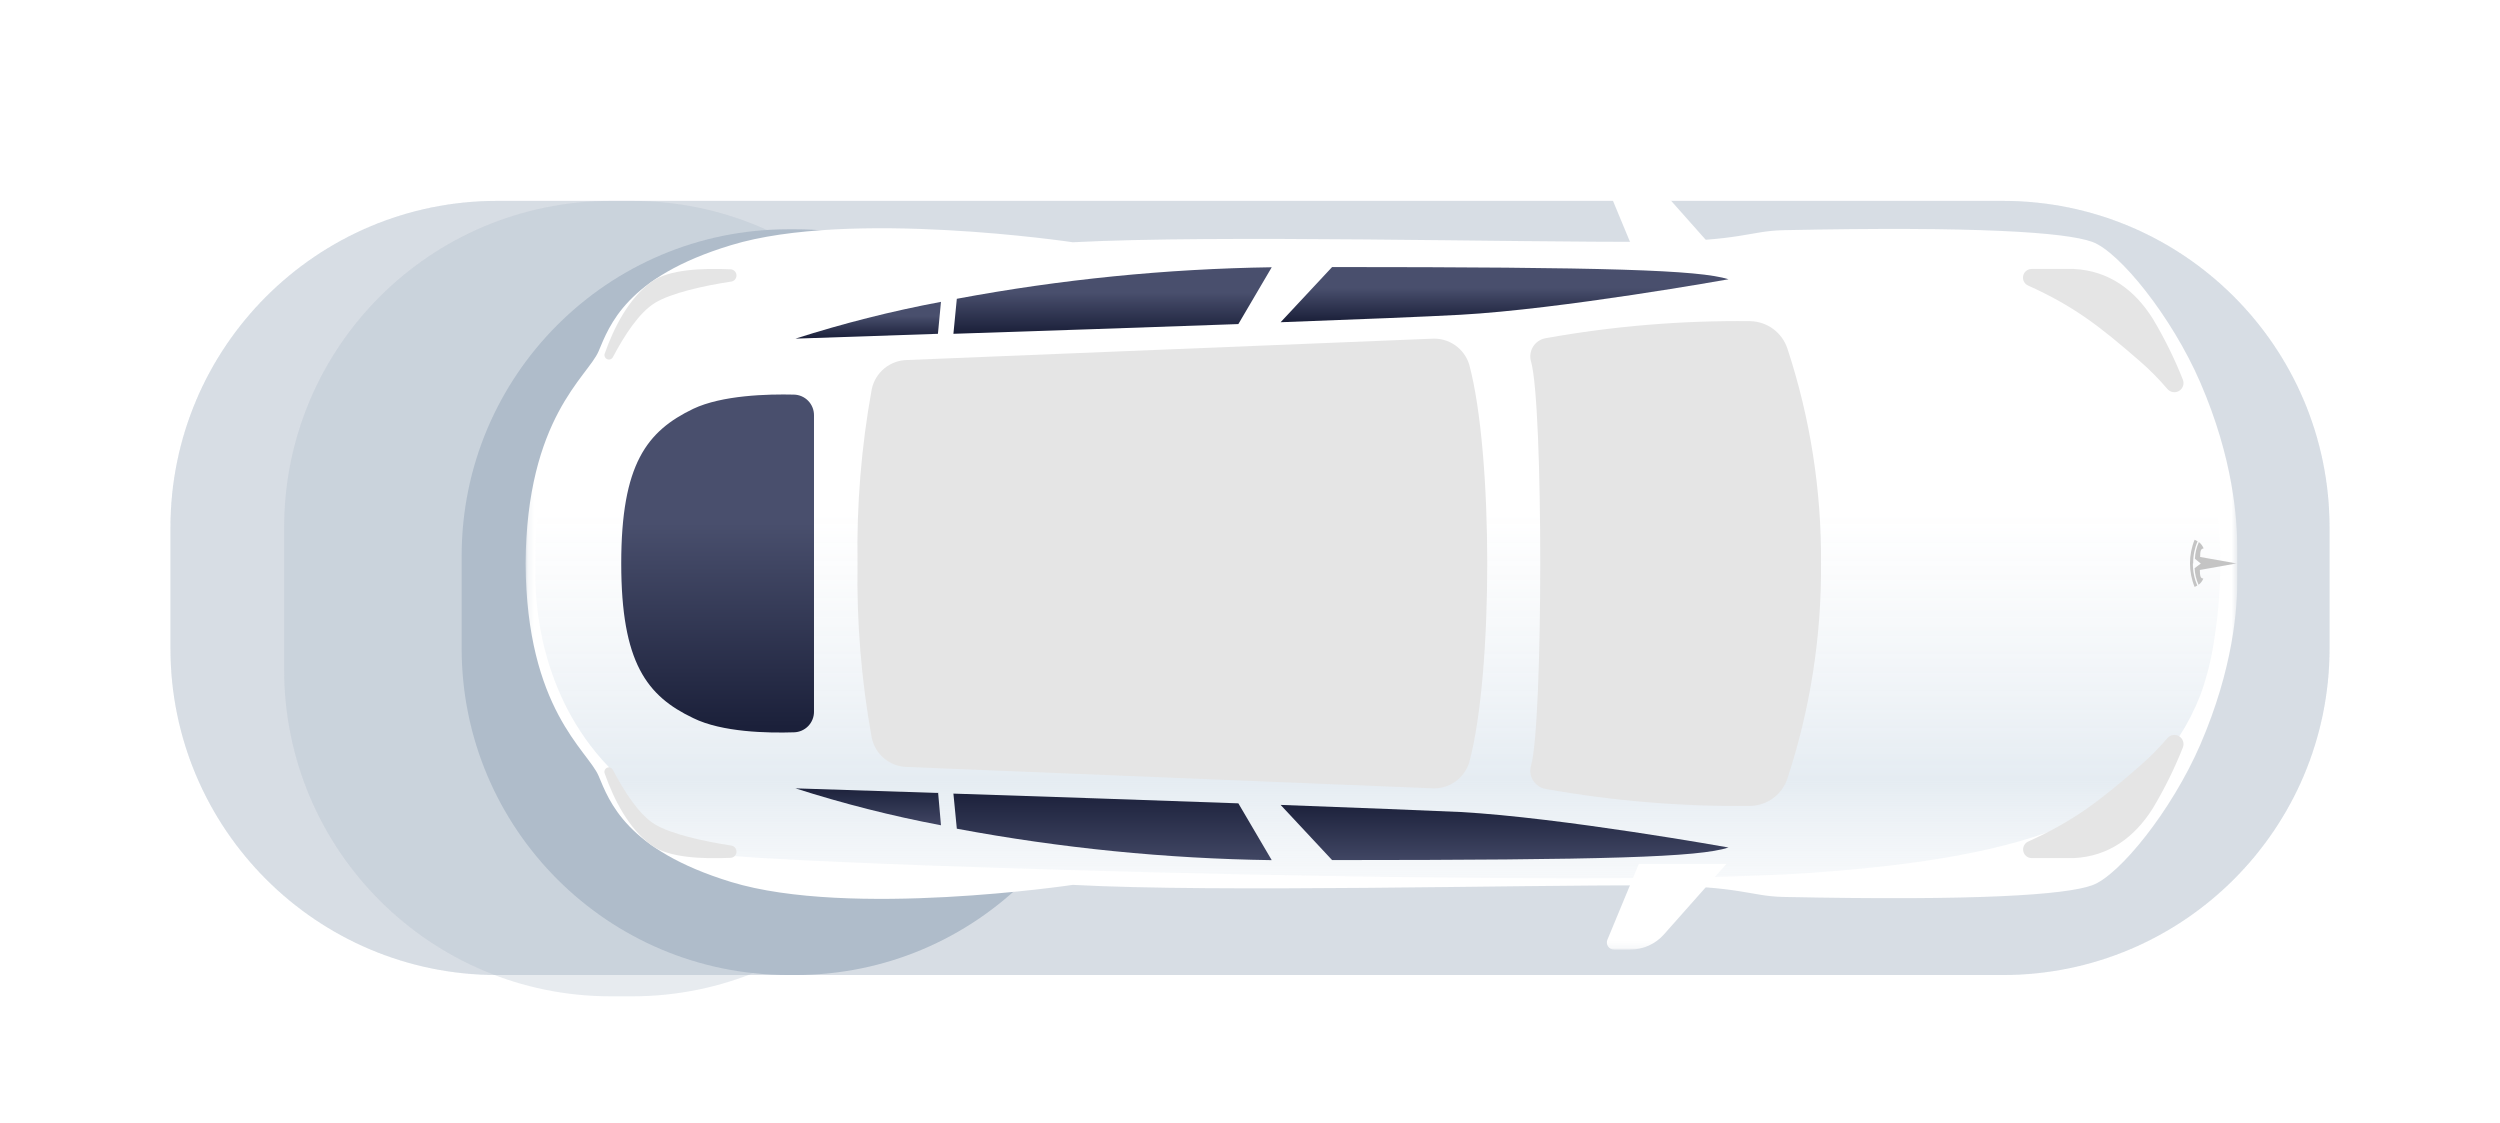 <svg width="405" height="182" viewBox="0 0 405 182" fill="none" xmlns="http://www.w3.org/2000/svg">
<g clip-path="url(#clip0_1_242)">
<mask id="mask0_1_242" style="mask-type:luminance" maskUnits="userSpaceOnUse" x="0" y="0" width="405" height="182">
<path d="M405 0H0V181.79H405V0Z" fill="white"/>
</mask>
<g mask="url(#mask0_1_242)">
<g opacity="0.3" filter="url(#filter0_f_1_242)">
<g filter="url(#filter1_d_1_242)">
<path d="M324.46 28.542H80.54C51.309 28.542 27.614 52.237 27.614 81.468V101.027C27.614 130.258 51.309 153.954 80.54 153.954H324.46C353.69 153.954 377.386 130.258 377.386 101.027V81.468C377.386 52.237 353.69 28.542 324.46 28.542Z" fill="#AFBCCA"/>
</g>
</g>
<g opacity="0.3" filter="url(#filter2_f_1_242)">
<g filter="url(#filter3_d_1_242)">
<path d="M324.46 28.542H80.54C51.309 28.542 27.614 52.237 27.614 81.468V101.027C27.614 130.258 51.309 153.954 80.54 153.954H324.46C353.69 153.954 377.386 130.258 377.386 101.027V81.468C377.386 52.237 353.69 28.542 324.46 28.542Z" fill="#AFBCCA"/>
</g>
</g>
<g opacity="0.3" filter="url(#filter4_f_1_242)">
<g filter="url(#filter5_d_1_242)">
<path d="M102.401 28.542H98.949C69.719 28.542 46.023 52.237 46.023 81.468V104.479C46.023 133.71 69.719 157.406 98.949 157.406H102.401C131.631 157.406 155.327 133.71 155.327 104.479V81.468C155.327 52.237 131.631 28.542 102.401 28.542Z" fill="#AFBCCA"/>
</g>
</g>
<g filter="url(#filter6_f_1_242)">
<g filter="url(#filter7_d_1_242)">
<path d="M128.864 33.144H127.713C98.483 33.144 74.787 56.84 74.787 86.07V101.027C74.787 130.258 98.483 153.954 127.713 153.954H128.864C158.094 153.954 181.79 130.258 181.79 101.027V86.07C181.79 56.84 158.094 33.144 128.864 33.144Z" fill="#AFBCCA"/>
</g>
</g>
<mask id="mask1_1_242" style="mask-type:luminance" maskUnits="userSpaceOnUse" x="85" y="28" width="278" height="126">
<path d="M362.429 28.764H85.142V153.831H362.429V28.764Z" fill="white"/>
</mask>
<g mask="url(#mask1_1_242)">
<path d="M356.446 61.958C351.775 51.177 343.295 40.765 338.957 39.188C334.62 37.612 320.33 36.646 288.931 37.29C283.408 37.405 282.154 39.085 267.335 39.165C245.405 39.292 197.449 38.015 173.793 39.246C173.793 39.246 137.654 33.838 118.428 39.718C101.388 44.872 98.707 52.811 96.97 56.907C95.233 61.003 85.303 67.642 85.142 91.298C85.303 114.953 95.233 121.581 96.97 125.688C98.707 129.796 101.388 137.665 118.428 142.878C137.654 148.757 173.793 143.349 173.793 143.349C197.449 144.615 245.405 143.349 267.335 143.43C282.154 143.51 283.442 145.19 288.931 145.305C320.33 145.95 334.62 144.983 338.957 143.407C343.295 141.831 351.775 131.418 356.446 120.637C361.819 108.222 362.475 98.385 362.429 93.921C362.429 92.172 362.429 90.423 362.429 88.674C362.429 84.199 361.819 74.361 356.446 61.958Z" fill="white"/>
<path d="M356.446 69.84C348.795 50.522 329.316 43.664 293.326 41.075C257.336 38.486 138.068 42.203 119.095 43.86C100.122 45.517 98.627 58.288 98.627 58.288C87.121 70.311 86.638 85.901 86.741 90.159C86.741 90.918 86.741 91.677 86.741 92.46C86.638 96.717 87.109 112.272 98.627 124.261C98.627 124.261 100.168 137.033 119.095 138.69C138.022 140.346 257.348 143.936 293.326 141.405C329.304 138.874 348.795 132.028 356.446 112.641C357.501 109.742 358.254 106.742 358.69 103.689C360.024 95.409 360.024 86.968 358.69 78.687C358.244 75.669 357.493 72.705 356.446 69.84Z" fill="url(#paint0_linear_1_242)"/>
<path d="M265.494 42.64L260.397 30.352C260.325 30.178 260.298 29.988 260.316 29.801C260.334 29.613 260.399 29.433 260.504 29.277C260.608 29.12 260.75 28.991 260.915 28.902C261.081 28.812 261.266 28.765 261.455 28.764H264.113C265.142 28.763 266.16 28.981 267.098 29.404C268.036 29.826 268.874 30.444 269.555 31.215L279.692 42.64H265.494Z" fill="white"/>
<path d="M154.452 54.077C168.133 53.628 185.253 53.053 200.613 52.5L206.021 43.296C188.901 43.55 171.834 45.259 155.005 48.404L154.452 54.077Z" fill="url(#paint1_linear_1_242)"/>
<path d="M152.439 48.899C144.464 50.395 136.591 52.385 128.864 54.859L151.944 54.077L152.439 48.899Z" fill="url(#paint2_linear_1_242)"/>
<path d="M215.801 43.261L207.459 52.201C220.288 51.73 231.149 51.292 236.568 50.993C252.895 50.096 280.025 45.24 280.025 45.24C275.17 43.722 260.328 43.273 215.801 43.261Z" fill="url(#paint3_linear_1_242)"/>
<path d="M118.509 45.608C118.746 45.561 118.956 45.43 119.103 45.239C119.251 45.048 119.324 44.81 119.31 44.569C119.297 44.328 119.197 44.101 119.027 43.928C118.859 43.755 118.634 43.649 118.393 43.63C113.791 43.422 108.384 43.63 105.565 45.632C101.825 48.358 99.444 53.087 97.971 57.264C97.904 57.439 97.907 57.634 97.981 57.807C98.055 57.98 98.193 58.117 98.366 58.19C98.539 58.263 98.734 58.267 98.909 58.199C99.084 58.131 99.227 57.998 99.305 57.828C101.158 54.318 103.551 50.625 106.117 49.06C108.683 47.495 113.906 46.299 118.509 45.608Z" fill="#E5E5E5"/>
<path d="M329.063 43.572H335.966C341.581 43.848 345.78 46.909 348.749 51.626C350.639 54.783 352.271 58.088 353.627 61.509C353.756 61.837 353.764 62.201 353.65 62.534C353.536 62.867 353.307 63.15 353.004 63.329C352.701 63.509 352.343 63.575 351.996 63.516C351.648 63.457 351.334 63.276 351.107 63.005C349.722 61.377 348.215 59.858 346.597 58.46C340.177 52.892 336.046 49.636 328.545 46.253C328.257 46.123 328.022 45.899 327.877 45.619C327.732 45.339 327.686 45.018 327.746 44.708C327.806 44.398 327.968 44.118 328.208 43.912C328.446 43.706 328.747 43.586 329.063 43.572Z" fill="#E5E5E5"/>
<path d="M265.494 139.944L260.397 152.243C260.325 152.418 260.298 152.607 260.316 152.794C260.334 152.982 260.399 153.161 260.504 153.319C260.608 153.475 260.75 153.604 260.915 153.694C261.081 153.783 261.266 153.83 261.455 153.831H264.113C265.142 153.83 266.159 153.611 267.096 153.189C268.035 152.767 268.873 152.15 269.555 151.38L279.692 139.944H265.494Z" fill="white"/>
<path d="M154.452 128.564C168.133 129.013 185.253 129.589 200.613 130.141L206.021 139.345C188.901 139.1 171.834 137.395 155.005 134.248L154.452 128.564Z" fill="url(#paint4_linear_1_242)"/>
<path d="M152.439 133.696C144.465 132.185 136.592 130.188 128.864 127.713L151.979 128.461L152.439 133.696Z" fill="url(#paint5_linear_1_242)"/>
<path d="M215.801 139.334L207.459 130.394C220.288 130.866 231.149 131.303 236.568 131.544C252.895 132.442 280.025 137.297 280.025 137.297C275.17 138.874 260.328 139.322 215.801 139.334Z" fill="url(#paint6_linear_1_242)"/>
<path d="M118.509 136.987C118.746 137.034 118.956 137.165 119.103 137.356C119.251 137.547 119.324 137.785 119.31 138.026C119.297 138.267 119.197 138.495 119.027 138.668C118.859 138.84 118.634 138.946 118.393 138.966C113.791 139.173 108.384 138.966 105.565 136.952C101.825 134.237 99.444 129.508 97.971 125.331C97.933 125.244 97.913 125.15 97.912 125.054C97.91 124.959 97.928 124.864 97.963 124.776C97.998 124.687 98.051 124.605 98.117 124.538C98.184 124.468 98.263 124.414 98.351 124.376C98.528 124.3 98.728 124.297 98.907 124.368C99.086 124.44 99.229 124.579 99.305 124.756C101.123 128.208 103.517 131.97 106.082 133.535C108.648 135.1 113.906 136.285 118.509 136.987Z" fill="#E5E5E5"/>
<path d="M329.063 139.012H335.966C341.581 138.736 345.78 135.675 348.749 130.958C350.641 127.806 352.273 124.504 353.627 121.086C353.756 120.758 353.764 120.394 353.65 120.061C353.536 119.728 353.307 119.446 353.004 119.266C352.701 119.086 352.343 119.019 351.996 119.079C351.648 119.139 351.334 119.32 351.107 119.59C349.72 121.215 348.211 122.735 346.597 124.135C340.177 129.704 336.046 132.948 328.545 136.342C328.263 136.476 328.034 136.699 327.894 136.977C327.753 137.255 327.709 137.572 327.768 137.877C327.828 138.183 327.987 138.461 328.221 138.666C328.456 138.871 328.752 138.993 329.063 139.012Z" fill="#E5E5E5"/>
<path d="M289.564 56.481C289.148 55.217 288.353 54.111 287.287 53.314C286.22 52.517 284.934 52.069 283.604 52.029C272.468 51.898 261.347 52.822 250.387 54.79C249.972 54.862 249.577 55.021 249.228 55.256C248.879 55.492 248.584 55.798 248.36 56.155C248.138 56.513 247.993 56.913 247.936 57.33C247.878 57.747 247.909 58.171 248.028 58.575C250.041 65.548 249.995 117.254 248.028 124.02C247.909 124.424 247.878 124.848 247.936 125.266C247.993 125.682 248.138 126.083 248.36 126.441C248.584 126.797 248.879 127.103 249.228 127.339C249.577 127.574 249.972 127.733 250.387 127.805C261.347 129.769 272.47 130.69 283.604 130.555C284.934 130.519 286.22 130.073 287.287 129.278C288.354 128.483 289.149 127.378 289.564 126.114C293.258 114.881 295.097 103.122 295.006 91.298C295.098 79.473 293.259 67.713 289.564 56.481Z" fill="#E5E5E5"/>
<path d="M238.018 59.07C237.627 57.788 236.813 56.676 235.711 55.913C234.609 55.151 233.281 54.784 231.943 54.871L146.974 58.322C145.618 58.339 144.309 58.818 143.263 59.68C142.216 60.542 141.496 61.735 141.221 63.063C139.532 72.373 138.761 81.826 138.92 91.286C138.761 100.747 139.532 110.2 141.221 119.51C141.496 120.837 142.216 122.03 143.263 122.892C144.309 123.755 145.618 124.234 146.974 124.25L231.943 127.702C233.28 127.787 234.607 127.419 235.709 126.656C236.811 125.894 237.625 124.783 238.018 123.502C241.907 109.005 241.907 73.636 238.018 59.07Z" fill="#E5E5E5"/>
<path d="M128.622 63.926C124.388 63.822 116.967 64.018 112.307 66.227C104.782 69.851 100.64 75.178 100.64 91.263C100.64 107.348 104.782 112.756 112.307 116.334C116.967 118.635 124.388 118.773 128.622 118.635C129.49 118.614 130.316 118.254 130.921 117.633C131.527 117.012 131.867 116.177 131.867 115.31V67.251C131.867 66.383 131.527 65.549 130.921 64.927C130.316 64.306 129.49 63.947 128.622 63.926Z" fill="url(#paint7_linear_1_242)"/>
<path d="M362.429 91.298L356.423 90.228C356.423 89.215 356.538 88.893 356.987 88.847C356.829 88.438 356.563 88.079 356.216 87.811C355.835 88.665 355.616 89.582 355.572 90.515L356.527 91.298L355.526 92.046C355.57 92.975 355.789 93.889 356.17 94.738C356.519 94.476 356.785 94.121 356.941 93.714C356.492 93.714 356.377 93.346 356.377 92.333L362.383 91.263" fill="#C4C4C4"/>
<path d="M355.295 91.298C355.275 90.06 355.519 88.832 356.009 87.696C355.857 87.596 355.695 87.512 355.526 87.443C354.528 89.892 354.528 92.634 355.526 95.083C355.526 95.083 355.687 95.014 355.963 94.864C355.474 93.728 355.231 92.5 355.249 91.263" fill="#C4C4C4"/>
</g>
</g>
</g>
<defs>
<filter id="filter0_f_1_242" x="3.614" y="4.542" width="397.773" height="173.412" filterUnits="userSpaceOnUse" color-interpolation-filters="sRGB">
<feFlood flood-opacity="0" result="BackgroundImageFix"/>
<feBlend mode="normal" in="SourceGraphic" in2="BackgroundImageFix" result="shape"/>
<feGaussianBlur stdDeviation="12" result="effect1_foregroundBlur_1_242"/>
</filter>
<filter id="filter1_d_1_242" x="23.614" y="28.542" width="357.773" height="133.412" filterUnits="userSpaceOnUse" color-interpolation-filters="sRGB">
<feFlood flood-opacity="0" result="BackgroundImageFix"/>
<feColorMatrix in="SourceAlpha" type="matrix" values="0 0 0 0 0 0 0 0 0 0 0 0 0 0 0 0 0 0 127 0" result="hardAlpha"/>
<feOffset dy="4"/>
<feGaussianBlur stdDeviation="2"/>
<feComposite in2="hardAlpha" operator="out"/>
<feColorMatrix type="matrix" values="0 0 0 0 0 0 0 0 0 0 0 0 0 0 0 0 0 0 0.25 0"/>
<feBlend mode="normal" in2="BackgroundImageFix" result="effect1_dropShadow_1_242"/>
<feBlend mode="normal" in="SourceGraphic" in2="effect1_dropShadow_1_242" result="shape"/>
</filter>
<filter id="filter2_f_1_242" x="3.614" y="4.542" width="397.773" height="173.412" filterUnits="userSpaceOnUse" color-interpolation-filters="sRGB">
<feFlood flood-opacity="0" result="BackgroundImageFix"/>
<feBlend mode="normal" in="SourceGraphic" in2="BackgroundImageFix" result="shape"/>
<feGaussianBlur stdDeviation="12" result="effect1_foregroundBlur_1_242"/>
</filter>
<filter id="filter3_d_1_242" x="23.614" y="28.542" width="357.773" height="133.412" filterUnits="userSpaceOnUse" color-interpolation-filters="sRGB">
<feFlood flood-opacity="0" result="BackgroundImageFix"/>
<feColorMatrix in="SourceAlpha" type="matrix" values="0 0 0 0 0 0 0 0 0 0 0 0 0 0 0 0 0 0 127 0" result="hardAlpha"/>
<feOffset dy="4"/>
<feGaussianBlur stdDeviation="2"/>
<feComposite in2="hardAlpha" operator="out"/>
<feColorMatrix type="matrix" values="0 0 0 0 0 0 0 0 0 0 0 0 0 0 0 0 0 0 0.25 0"/>
<feBlend mode="normal" in2="BackgroundImageFix" result="effect1_dropShadow_1_242"/>
<feBlend mode="normal" in="SourceGraphic" in2="effect1_dropShadow_1_242" result="shape"/>
</filter>
<filter id="filter4_f_1_242" x="27.023" y="9.542" width="147.304" height="166.864" filterUnits="userSpaceOnUse" color-interpolation-filters="sRGB">
<feFlood flood-opacity="0" result="BackgroundImageFix"/>
<feBlend mode="normal" in="SourceGraphic" in2="BackgroundImageFix" result="shape"/>
<feGaussianBlur stdDeviation="9.5" result="effect1_foregroundBlur_1_242"/>
</filter>
<filter id="filter5_d_1_242" x="42.023" y="28.542" width="117.304" height="136.864" filterUnits="userSpaceOnUse" color-interpolation-filters="sRGB">
<feFlood flood-opacity="0" result="BackgroundImageFix"/>
<feColorMatrix in="SourceAlpha" type="matrix" values="0 0 0 0 0 0 0 0 0 0 0 0 0 0 0 0 0 0 127 0" result="hardAlpha"/>
<feOffset dy="4"/>
<feGaussianBlur stdDeviation="2"/>
<feComposite in2="hardAlpha" operator="out"/>
<feColorMatrix type="matrix" values="0 0 0 0 0 0 0 0 0 0 0 0 0 0 0 0 0 0 0.25 0"/>
<feBlend mode="normal" in2="BackgroundImageFix" result="effect1_dropShadow_1_242"/>
<feBlend mode="normal" in="SourceGraphic" in2="effect1_dropShadow_1_242" result="shape"/>
</filter>
<filter id="filter6_f_1_242" x="55.787" y="14.144" width="145.003" height="158.81" filterUnits="userSpaceOnUse" color-interpolation-filters="sRGB">
<feFlood flood-opacity="0" result="BackgroundImageFix"/>
<feBlend mode="normal" in="SourceGraphic" in2="BackgroundImageFix" result="shape"/>
<feGaussianBlur stdDeviation="9.5" result="effect1_foregroundBlur_1_242"/>
</filter>
<filter id="filter7_d_1_242" x="70.787" y="33.144" width="115.003" height="128.81" filterUnits="userSpaceOnUse" color-interpolation-filters="sRGB">
<feFlood flood-opacity="0" result="BackgroundImageFix"/>
<feColorMatrix in="SourceAlpha" type="matrix" values="0 0 0 0 0 0 0 0 0 0 0 0 0 0 0 0 0 0 127 0" result="hardAlpha"/>
<feOffset dy="4"/>
<feGaussianBlur stdDeviation="2"/>
<feComposite in2="hardAlpha" operator="out"/>
<feColorMatrix type="matrix" values="0 0 0 0 0 0 0 0 0 0 0 0 0 0 0 0 0 0 0.25 0"/>
<feBlend mode="normal" in2="BackgroundImageFix" result="effect1_dropShadow_1_242"/>
<feBlend mode="normal" in="SourceGraphic" in2="effect1_dropShadow_1_242" result="shape"/>
</filter>
<linearGradient id="paint0_linear_1_242" x1="223.21" y1="166.269" x2="223.21" y2="73.372" gradientUnits="userSpaceOnUse">
<stop offset="0.14" stop-color="#EFF3F7" stop-opacity="0"/>
<stop offset="0.43" stop-color="#E5ECF2"/>
<stop offset="0.9" stop-color="#EFF3F7" stop-opacity="0"/>
</linearGradient>
<linearGradient id="paint1_linear_1_242" x1="180.223" y1="53.915" x2="180.223" y2="47.399" gradientUnits="userSpaceOnUse">
<stop stop-color="#1B203A"/>
<stop offset="1" stop-color="#494F6D"/>
</linearGradient>
<linearGradient id="paint2_linear_1_242" x1="140.645" y1="54.77" x2="140.645" y2="51.168" gradientUnits="userSpaceOnUse">
<stop stop-color="#1B203A"/>
<stop offset="1" stop-color="#494F6D"/>
</linearGradient>
<linearGradient id="paint3_linear_1_242" x1="243.723" y1="52.067" x2="243.723" y2="46.664" gradientUnits="userSpaceOnUse">
<stop stop-color="#1B203A"/>
<stop offset="1" stop-color="#494F6D"/>
</linearGradient>
<linearGradient id="paint4_linear_1_242" x1="180.223" y1="128.089" x2="180.223" y2="141.958" gradientUnits="userSpaceOnUse">
<stop stop-color="#1B203A"/>
<stop offset="1" stop-color="#494F6D"/>
</linearGradient>
<linearGradient id="paint5_linear_1_242" x1="140.645" y1="127.449" x2="140.645" y2="135.146" gradientUnits="userSpaceOnUse">
<stop stop-color="#1B203A"/>
<stop offset="1" stop-color="#494F6D"/>
</linearGradient>
<linearGradient id="paint6_linear_1_242" x1="243.723" y1="130" x2="243.723" y2="141.5" gradientUnits="userSpaceOnUse">
<stop stop-color="#1B203A"/>
<stop offset="1" stop-color="#494F6D"/>
</linearGradient>
<linearGradient id="paint7_linear_1_242" x1="116.245" y1="117.85" x2="116.245" y2="84.75" gradientUnits="userSpaceOnUse">
<stop stop-color="#1B203A"/>
<stop offset="1" stop-color="#494F6D"/>
</linearGradient>
<clipPath id="clip0_1_242">
<rect width="405" height="181.79" fill="white"/>
</clipPath>
</defs>
</svg>
